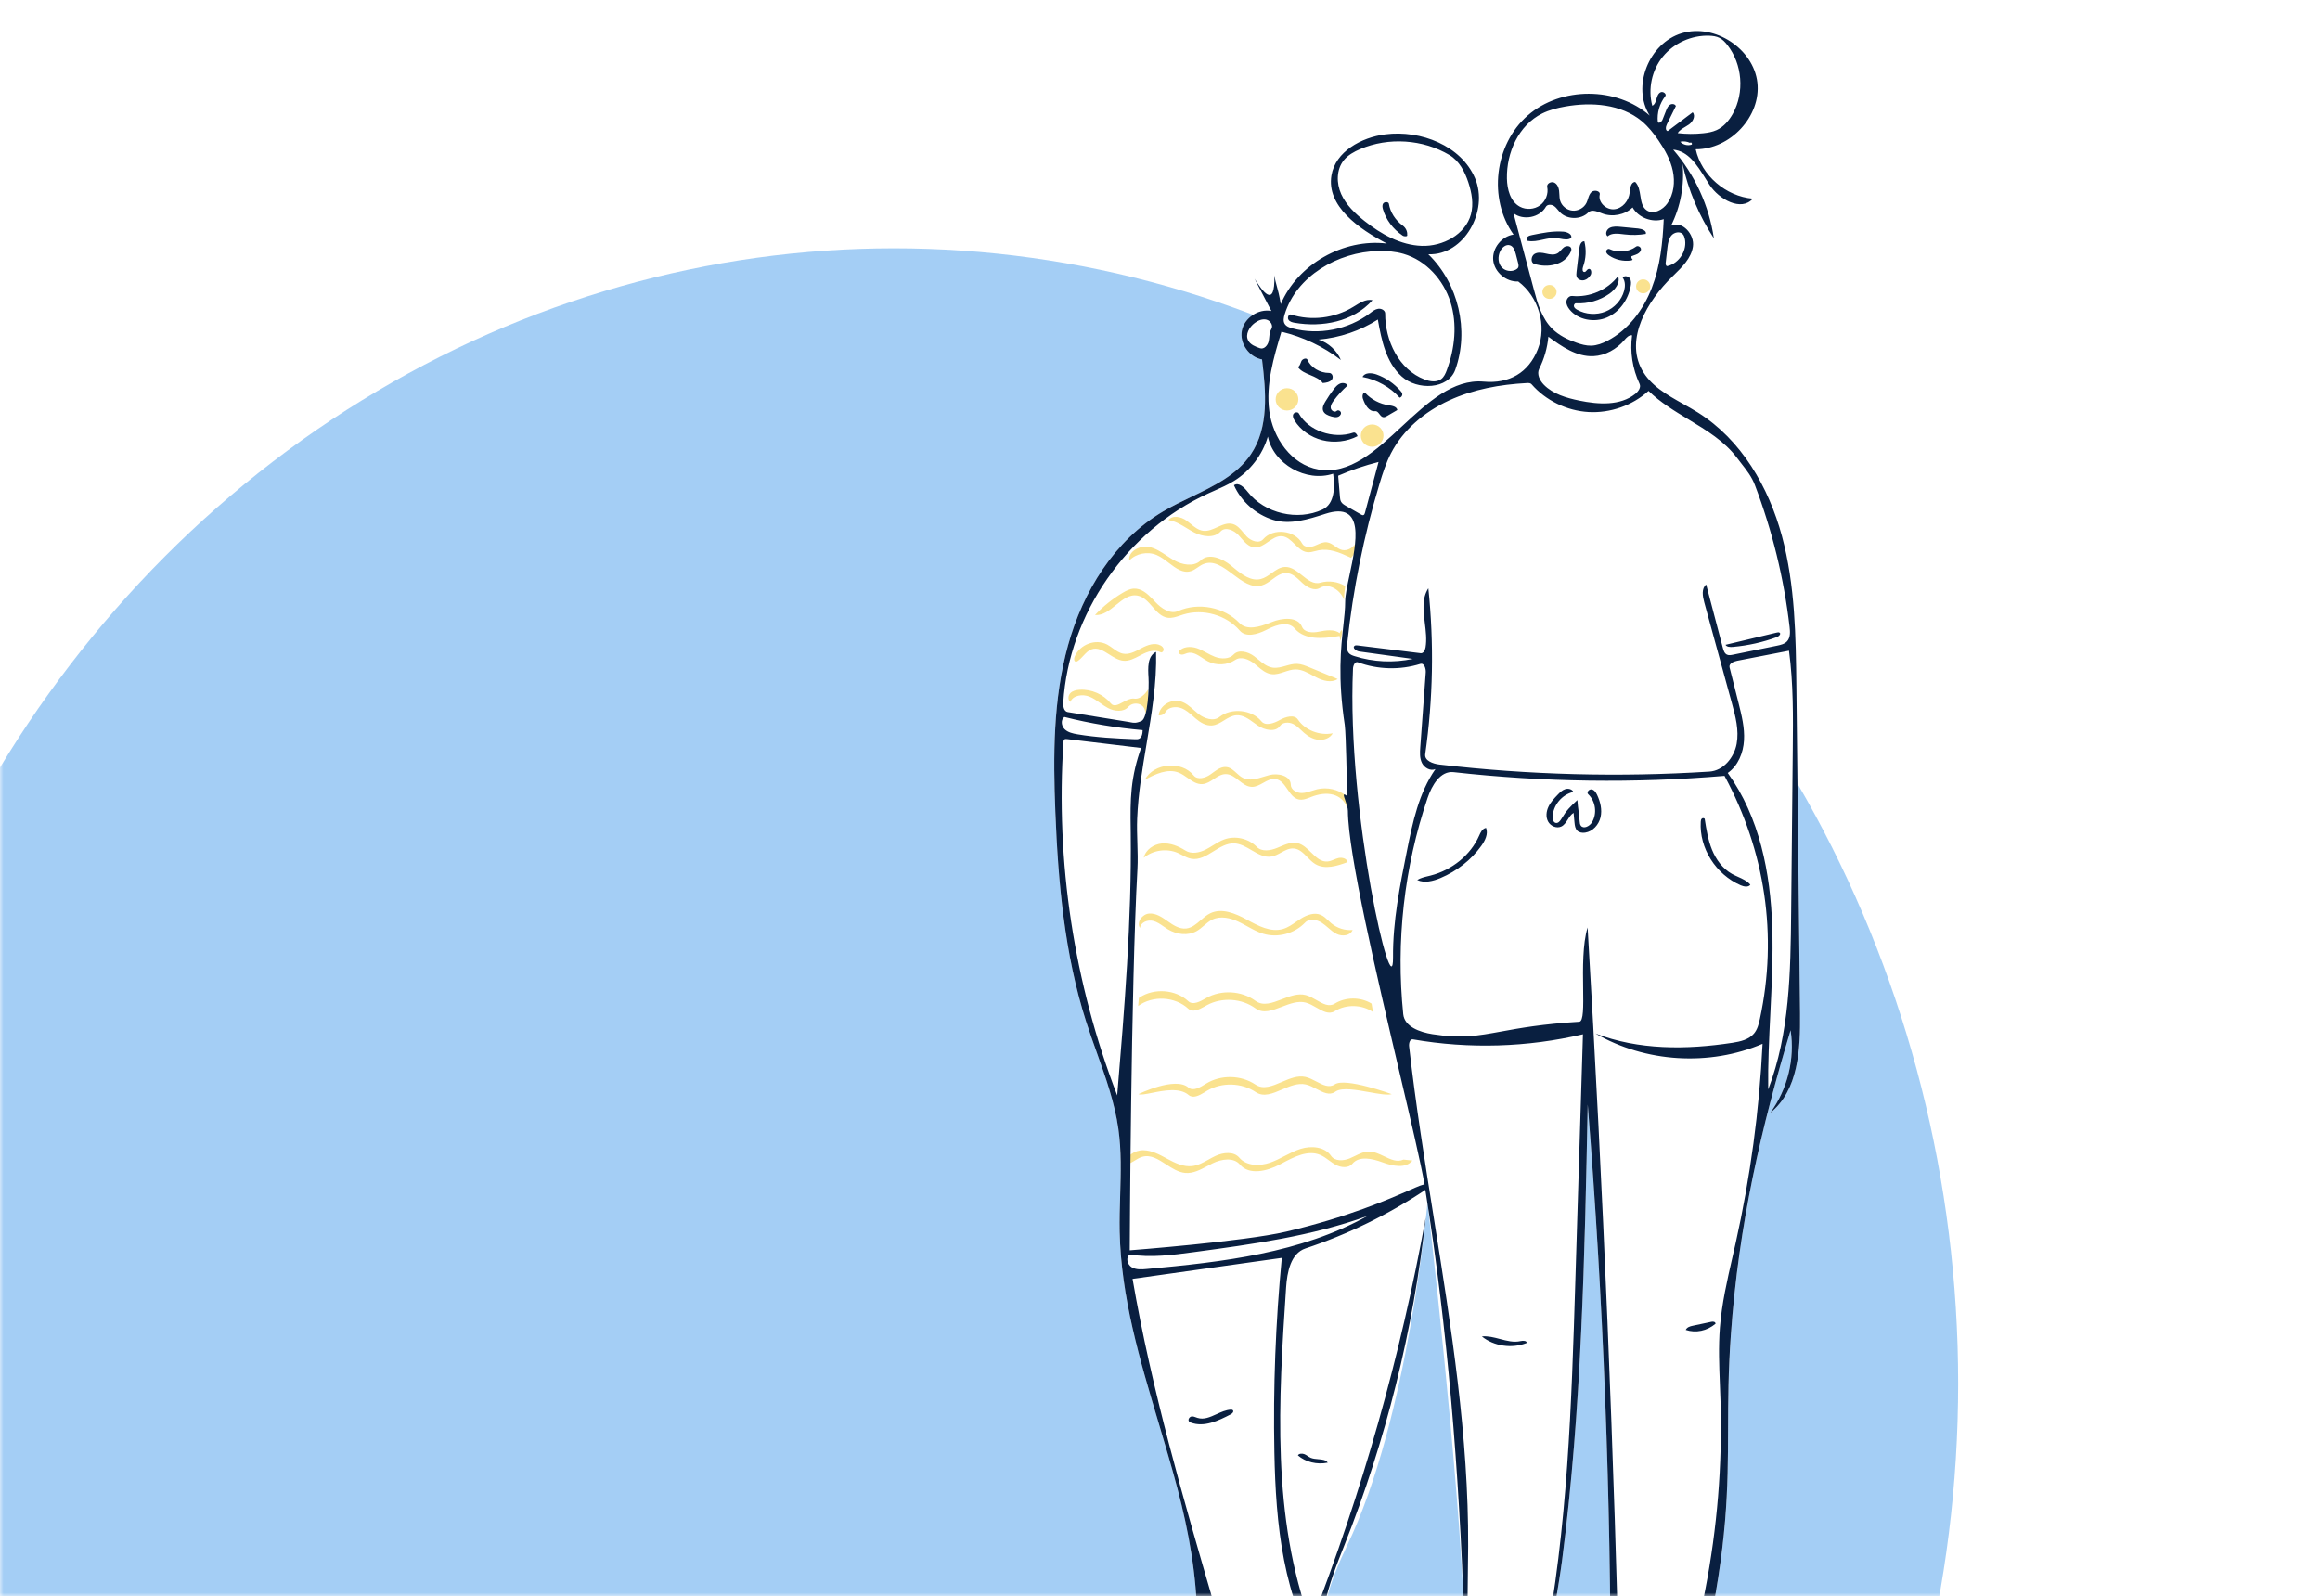 <svg width="327" height="225" viewBox="0 0 327 225" fill="none" xmlns="http://www.w3.org/2000/svg">
<g filter="url(#filter0_d)">
<rect y="-135" width="327" height="360" fill="white"/>
</g>
<mask id="mask0" mask-type="alpha" maskUnits="userSpaceOnUse" x="0" y="-135" width="327" height="360">
<rect y="-135" width="327" height="360" fill="white"/>
</mask>
<g mask="url(#mask0)">
<ellipse opacity="0.5" cx="126" cy="195" rx="150" ry="160" fill="#4A9EEC"/>
<path d="M205.592 50.544C205.592 59.316 199.513 66.427 192.013 66.427C177.998 68 178.435 59.316 178.435 50.544C178.435 41.772 184.514 34.661 192.013 34.661C199.513 34.661 205.592 41.772 205.592 50.544Z" fill="white"/>
<path fill-rule="evenodd" clip-rule="evenodd" d="M180.52 42.873C182.907 37.257 189.335 33.588 195.482 34.332C191.528 32.276 186.943 29.062 187.666 24.724C188.221 21.388 191.858 19.366 195.271 18.936C200.285 18.304 205.948 20.542 207.904 25.122C209.861 29.703 206.371 36.035 201.319 35.84C205.569 39.971 207.111 46.578 205.119 52.116C204.118 54.897 199.788 55.059 197.572 53.069C195.357 51.079 194.72 47.95 194.204 45.045C191.712 46.633 188.821 47.612 185.862 47.87C187.258 48.332 188.43 49.407 188.995 50.744C186.531 48.854 183.655 47.485 180.617 46.758C179.513 50.405 178.397 54.186 178.905 57.958C179.414 61.73 182.012 65.51 185.824 66.177C194.466 67.69 200.384 53.002 209.125 53.791C212.725 54.116 215.446 52.544 216.753 49.231C218.059 45.92 216.876 41.823 213.993 39.679C212.28 39.758 210.633 38.358 210.466 36.681C210.298 35.004 211.638 33.316 213.334 33.067C209.732 28.022 210.639 20.378 215.325 16.282C220.011 12.186 227.844 12.191 232.524 16.293C229.961 12.227 232.391 6.086 237.043 4.68C241.695 3.275 247.156 6.884 247.7 11.636C248.245 16.388 243.873 21.059 239.005 21.04C239.815 24.717 243.242 27.683 247.058 28.008C245.427 29.861 242.303 28.115 240.951 26.057C239.599 23.999 238.316 21.323 235.834 21.095C238.883 24.627 240.895 29.014 241.568 33.598C239.467 30.392 237.961 26.811 237.147 23.082C237.445 26.064 236.878 29.125 235.53 31.813C237.118 31.062 238.872 33.052 238.616 34.765C238.361 36.478 236.96 37.766 235.71 38.987C232.153 42.461 229.063 47.738 231.41 52.093C232.991 55.028 236.447 56.35 239.297 58.136C245.439 61.985 249.297 68.657 251.163 75.576C253.028 82.495 253.12 89.739 253.2 96.896C253.371 112.215 253.542 127.534 253.713 142.853C253.769 147.903 253.497 153.684 249.511 156.875C251.948 153.551 253.002 149.278 252.382 145.227C248.29 158.832 245.075 172.434 243.956 188.202C242.836 203.97 245.05 210.577 240.342 232.075C239.918 234.011 240.844 236.293 242.016 238.144C244.062 241.377 251.789 243.189 250.314 245.829C248.431 249.197 240.18 248.405 234.978 248.171C232.839 248.075 230.541 247.73 229.009 246.26C227.106 244.432 226.999 241.509 227.005 238.894C227.071 211.135 225.997 183.373 223.786 155.699C223.363 177.135 222.937 198.621 220.18 219.891C219.403 225.882 217.832 232.152 218.077 238.144C218.21 241.405 219.751 244.9 220.286 248.171C220.711 250.769 218.793 251.661 216.753 251.515C216.212 251.476 215.783 251.921 215.228 251.887C214.768 251.858 214.302 251.551 213.78 251.515C213.223 251.476 212.606 251.708 212.008 251.662C211.56 251.627 211.459 251.262 210.655 251.262C209.852 251.262 209.612 251.507 208.809 251.383C208.006 251.258 206.548 252.236 205.818 251.156C204.496 249.201 207.904 243.963 207.703 241.236C207.501 238.508 206.444 229.814 206.361 227.505C205.642 207.554 201.198 169.491 201.198 169.491C201.198 169.491 198.603 199.741 189.843 217.932C187.67 222.444 184.709 229.87 187.666 233.695C190.622 237.52 188.925 240.913 189.983 244.809C190.828 247.921 192.937 250.584 193.131 254.287C193.227 256.116 190.484 255.725 190.215 255.538C189.945 255.35 189.489 254.28 189.261 254.372C188.918 254.509 189.823 255.464 188.744 256.124C187.666 256.785 187.236 256.059 186.724 256.276C186.224 256.487 185.959 257.146 185.392 257.051C184.242 256.86 184.178 256.412 184.057 256.451C183.932 256.492 184.117 257.192 183.646 257.325C183.175 257.459 181.81 256.876 181.533 256.611C181.127 256.223 181.274 257.634 180.73 257.566C178.514 257.288 177.755 255.287 177.96 254.099C176.795 256.844 175.184 258.644 172.352 259.639C171.711 259.865 171.368 259.156 171.042 259.192C170.864 259.212 171.191 259.77 170.656 259.941C170.122 260.112 169.864 260.047 169.187 259.85C168.51 259.653 168.684 257.976 168.518 257.976C168.352 257.976 168.361 258.841 168.065 259.085C167.497 259.553 167.17 259.595 166.678 258.96C166.402 258.605 166.725 258.016 166.529 257.976C166.396 257.949 166.145 258.659 165.689 258.765C164.891 258.951 164.631 259.023 164.022 258.213C163.755 257.859 164.26 256.873 163.939 256.785C163.618 256.696 163.22 258.338 162.805 258.644C162.39 258.949 162.113 258.686 161.738 258.407C159.663 254.522 162.667 250.055 164.739 246.169C170.596 235.183 169.125 221.846 165.96 209.841C162.796 197.835 158.064 186.017 157.816 173.618C157.719 168.788 158.309 163.926 157.634 159.141C156.898 153.93 154.696 149.047 153.091 144.027C150.043 134.492 149.147 124.426 148.749 114.439C148.435 106.574 148.433 98.583 150.532 90.987C152.631 83.392 157.072 76.141 163.939 72.088C168.221 69.56 173.53 68.139 176.296 64.051C178.883 60.227 178.431 55.227 177.881 50.668C176.05 50.341 174.691 48.398 175.038 46.602C175.384 44.805 177.371 43.485 179.197 43.838C178.405 42.318 177.614 40.798 176.823 39.278C177.329 40.002 179.774 44.336 179.62 38.795C179.813 40.172 180.157 40.589 180.52 42.873Z" fill="white"/>
<path fill-rule="evenodd" clip-rule="evenodd" d="M169.97 140.714C169.178 141.165 168.151 141.749 167.492 141.138C165.692 139.469 162.69 139.249 160.64 140.598L160.518 140.681L160.42 141.812C162.471 140.296 165.626 140.469 167.492 142.199C168.084 142.747 168.972 142.333 169.72 141.916L170.14 141.681C172.25 140.55 175.026 140.733 176.956 142.144C178.036 142.934 179.335 142.436 180.68 141.92C181.803 141.489 182.959 141.046 184.045 141.331C184.553 141.464 185.054 141.752 185.545 142.034C186.444 142.551 187.31 143.048 188.123 142.54C189.734 141.535 191.96 141.586 193.522 142.663L193.381 141.843L193.319 141.47C191.771 140.523 189.666 140.517 188.123 141.479C187.31 141.987 186.444 141.49 185.545 140.973C185.054 140.691 184.553 140.403 184.045 140.27C182.959 139.985 181.803 140.428 180.68 140.859C179.335 141.375 178.036 141.873 176.956 141.083C174.986 139.643 172.136 139.482 170.011 140.69L169.97 140.714ZM169.955 152.778C169.18 153.259 168.178 153.882 167.495 153.296C165.631 151.696 160.455 154.236 160.455 154.236C160.767 154.374 161.481 154.231 162.363 154.055C164.023 153.723 166.274 153.273 167.537 154.356C168.149 154.882 169.02 154.434 169.752 153.989L170.162 153.738C172.226 152.529 175.008 152.607 176.991 153.944C178.101 154.693 179.38 154.146 180.703 153.579C181.809 153.106 182.947 152.62 184.043 152.864C184.556 152.978 185.068 153.247 185.57 153.51C186.488 153.992 187.373 154.456 188.166 153.918L188.276 153.846C189.181 153.271 191.182 153.629 192.995 153.953C194.314 154.189 195.534 154.408 196.161 154.236C196.161 154.236 189.628 151.838 188.124 152.858C187.331 153.396 186.447 152.932 185.528 152.45C185.027 152.186 184.515 151.918 184.002 151.804C182.905 151.56 181.768 152.046 180.662 152.519C179.338 153.085 178.06 153.632 176.95 152.884C174.926 151.519 172.071 151.466 169.995 152.754L169.955 152.778ZM170.601 109.173C169.893 109.675 168.781 109.985 168.243 109.309C166.556 107.187 162.619 107.538 161.347 109.923C162.833 109.114 164.586 108.284 166.158 108.917C166.595 109.094 166.997 109.377 167.394 109.658C168.056 110.126 168.707 110.585 169.492 110.526C170.076 110.481 170.58 110.149 171.081 109.818C171.619 109.463 172.155 109.11 172.783 109.117C173.481 109.125 174.05 109.571 174.618 110.018C175.185 110.463 175.752 110.908 176.448 110.919C177.017 110.928 177.535 110.638 178.049 110.35C178.623 110.029 179.192 109.711 179.819 109.818C180.568 109.945 181.017 110.603 181.467 111.261C181.915 111.916 182.363 112.571 183.106 112.706C183.547 112.786 183.983 112.653 184.408 112.492L184.83 112.329C185.823 111.949 186.932 111.738 187.956 112.03C188.836 112.282 189.619 112.982 189.826 113.838C189.814 113.648 189.799 113.458 189.782 113.27L189.756 112.187C188.629 111.272 187.052 110.916 185.631 111.259C185.387 111.318 185.147 111.396 184.908 111.474C184.446 111.624 183.986 111.774 183.503 111.785C182.77 111.802 181.937 111.33 181.932 110.61L181.929 110.532C181.85 109.337 180.132 108.942 178.921 109.253C178.664 109.32 178.403 109.4 178.141 109.481C177.14 109.789 176.117 110.105 175.209 109.665C174.859 109.495 174.562 109.224 174.269 108.955C173.859 108.579 173.454 108.208 172.913 108.128C172.249 108.029 171.658 108.404 171.098 108.811L170.601 109.173ZM161.406 100.583C161.889 99.448 161.875 98.195 161.818 97.191C161.818 97.191 160.98 98.64 159.867 98.484L159.789 98.476C159.287 98.44 158.762 98.722 158.268 98.987C157.6 99.345 156.988 99.674 156.565 99.15C155.528 97.867 153.832 97.127 152.167 97.23C151.694 97.26 151.194 97.369 150.866 97.705C150.538 98.041 150.482 98.659 150.859 98.942C151.244 97.995 152.589 97.813 153.551 98.196C154.1 98.414 154.581 98.755 155.063 99.096C155.427 99.353 155.791 99.611 156.185 99.817C157.101 100.296 158.389 100.41 159.051 99.625L159.103 99.568C159.62 99.034 160.621 99.044 161.114 99.607C161.348 99.874 161.44 100.234 161.406 100.583ZM166.061 86.134C164.931 86.634 163.682 85.754 162.841 84.86L162.437 84.434C161.694 83.663 160.853 82.918 159.809 82.973C159.245 83.003 158.726 83.274 158.243 83.561C156.8 84.417 155.482 85.475 154.341 86.693C155.448 86.786 156.37 86.037 157.284 85.295C158.243 84.515 159.193 83.744 160.339 83.961C161.213 84.127 161.821 84.825 162.428 85.521C163.051 86.236 163.672 86.949 164.577 87.079C165.178 87.165 165.766 86.965 166.348 86.767C166.489 86.719 166.63 86.67 166.771 86.627C169.567 85.757 172.851 86.691 174.743 88.892C175.606 89.898 177.219 89.421 178.44 88.814L178.776 88.643C179.998 88.037 181.616 87.567 182.471 88.579L182.552 88.672C183.927 90.183 186.341 90.052 188.437 89.703L188.81 89.638C188.832 89.761 188.853 89.896 188.874 90.041L188.915 90.344C189.366 88.788 189.188 88.433 188.81 89.257C188.132 88.659 186.808 88.842 185.919 89.037L185.837 89.054C184.959 89.229 183.843 89.161 183.515 88.355C182.915 86.88 180.724 87.086 179.23 87.694L179.037 87.772C177.574 88.356 175.758 88.924 174.696 87.818C172.548 85.581 168.916 84.873 166.061 86.134ZM189.422 84.529C189.439 84.034 189.492 83.445 189.588 82.775L189.611 82.612C188.582 81.981 187.276 81.802 186.111 82.135C185.151 82.409 184.343 81.759 183.515 81.093C182.778 80.5 182.025 79.894 181.137 79.917C180.42 79.935 179.833 80.357 179.238 80.784C178.758 81.129 178.273 81.477 177.713 81.618C176.346 81.962 175.088 81.022 173.97 80.1L173.525 79.731C172.3 78.718 170.365 77.9 169.227 79.007L169.154 79.074C168.195 79.917 166.627 79.618 165.492 78.982C165.133 78.781 164.786 78.551 164.439 78.322C163.663 77.808 162.889 77.296 161.984 77.106C160.675 76.831 158.986 77.712 159.163 79.016C160.123 78.016 161.737 77.69 163.021 78.236C163.626 78.493 164.189 78.922 164.744 79.345C165.753 80.115 166.733 80.861 167.875 80.501C168.222 80.392 168.523 80.185 168.824 79.978C169.078 79.803 169.333 79.628 169.618 79.511C171.062 78.915 172.407 79.927 173.768 80.951C175.083 81.939 176.413 82.94 177.863 82.514C178.401 82.356 178.872 82.008 179.337 81.665C179.973 81.195 180.598 80.734 181.365 80.782C182.149 80.831 182.753 81.404 183.331 81.953C183.369 81.989 183.406 82.024 183.443 82.06L183.603 82.209C184.267 82.819 185.269 83.343 186.043 82.873C187.282 82.12 188.954 83.164 189.422 84.529ZM190.517 78.542C190.771 78.242 191.01 77.862 191.233 77.402C191.535 76.78 191.54 75.709 191.233 76.341C190.861 77.108 189.999 77.718 189.157 77.523C188.786 77.437 188.47 77.214 188.154 76.991C187.804 76.743 187.455 76.497 187.035 76.442C186.56 76.381 186.112 76.579 185.666 76.775C185.523 76.838 185.38 76.901 185.237 76.956C184.647 77.179 183.831 77.18 183.542 76.628C182.546 74.723 179.447 74.377 178.041 76.014C177.462 76.688 176.311 76.256 175.702 75.608C175.55 75.446 175.405 75.27 175.26 75.095C174.824 74.567 174.386 74.036 173.737 73.86C173.005 73.662 172.295 73.985 171.579 74.311C170.933 74.606 170.281 74.903 169.601 74.823C168.901 74.74 168.346 74.282 167.794 73.826C167.607 73.673 167.422 73.519 167.23 73.381C166.472 72.83 165.245 72.564 164.699 73.319C165.636 73.454 166.448 73.95 167.262 74.446C167.605 74.656 167.949 74.865 168.303 75.048C169.493 75.664 171.145 75.903 172.041 74.916L172.094 74.861C172.754 74.231 173.93 74.748 174.568 75.437C174.684 75.563 174.799 75.695 174.915 75.829C175.452 76.449 176.007 77.09 176.805 77.161C177.52 77.225 178.135 76.799 178.75 76.374C179.362 75.951 179.973 75.527 180.685 75.583C181.413 75.64 181.95 76.174 182.487 76.709C183.015 77.233 183.544 77.759 184.257 77.837C184.639 77.879 185.014 77.781 185.39 77.682C185.546 77.641 185.703 77.6 185.86 77.568C187.324 77.279 188.792 77.872 190.152 78.507L190.432 78.639L190.517 78.542ZM163.58 90.986C163.79 91.099 163.991 91.289 164.014 91.538C164.037 91.787 163.782 92.049 163.572 91.936C162.752 91.496 161.76 91.838 160.935 92.267C160.838 92.317 160.741 92.369 160.643 92.421C159.909 92.811 159.152 93.214 158.344 93.141C157.644 93.078 156.994 92.665 156.358 92.262C155.514 91.726 154.695 91.206 153.817 91.541C153.372 91.711 153.038 92.073 152.702 92.438C152.453 92.708 152.202 92.98 151.904 93.176C151.819 93.232 151.722 93.284 151.622 93.268C151.35 93.224 151.362 92.796 151.48 92.531C152.249 90.811 154.439 90.006 156.043 90.855C156.322 91.002 156.584 91.192 156.845 91.381C157.296 91.707 157.744 92.031 158.273 92.135C159.13 92.305 159.965 91.86 160.752 91.44L160.753 91.44C160.807 91.411 160.86 91.383 160.913 91.355C161.747 90.914 162.749 90.538 163.58 90.986ZM170.224 93.212C171.419 93.853 172.99 93.776 174.112 93.021C174.91 92.484 176.019 92.937 176.771 93.533C176.92 93.65 177.067 93.775 177.215 93.9C177.814 94.406 178.422 94.921 179.194 95.029C179.823 95.117 180.431 94.914 181.042 94.71C181.548 94.541 182.056 94.372 182.581 94.365C183.459 94.353 184.247 94.786 185.022 95.212C185.189 95.303 185.354 95.394 185.52 95.48C186.459 95.968 187.668 96.302 188.543 95.715L184.545 94.061C183.994 93.833 183.427 93.601 182.827 93.577C182.282 93.555 181.748 93.707 181.216 93.858C180.602 94.032 179.99 94.205 179.367 94.11C178.584 93.99 177.967 93.479 177.353 92.97C177.15 92.803 176.948 92.635 176.74 92.483C175.903 91.865 174.586 91.507 173.879 92.262C173.247 92.937 172.123 92.915 171.245 92.584C170.829 92.427 170.439 92.216 170.048 92.005C169.614 91.77 169.181 91.535 168.713 91.376C167.824 91.073 166.684 91.129 166.124 91.862C166.07 92.1 166.363 92.293 166.616 92.279C166.777 92.27 166.928 92.211 167.079 92.151L167.079 92.151C167.164 92.117 167.249 92.084 167.336 92.059C168.103 91.841 168.804 92.304 169.499 92.763C169.74 92.923 169.981 93.082 170.224 93.212ZM190.646 131.098C190.325 131.914 189.186 132.036 188.408 131.656C187.953 131.434 187.568 131.101 187.181 130.766C186.907 130.529 186.633 130.291 186.333 130.093C185.611 129.615 184.552 129.42 183.951 130.05C182.458 131.615 180.09 132.245 178.038 131.622C177.253 131.383 176.531 130.984 175.809 130.583L175.809 130.583C175.404 130.359 174.999 130.135 174.582 129.939C173.422 129.392 172.04 129.072 170.882 129.625C170.44 129.836 170.065 130.158 169.69 130.48C169.368 130.757 169.046 131.034 168.681 131.241C167.443 131.945 165.847 131.74 164.625 131.006C164.416 130.881 164.213 130.74 164.01 130.599C163.547 130.278 163.085 129.957 162.548 129.817C161.775 129.614 160.763 130.002 160.679 130.811C160.135 130.006 161.009 128.851 161.965 128.776C162.92 128.7 163.789 129.293 164.574 129.853C165.36 130.413 166.243 130.993 167.196 130.885C167.993 130.795 168.612 130.259 169.239 129.716L169.239 129.716C169.664 129.348 170.093 128.976 170.584 128.738C172.213 127.948 174.127 128.757 175.718 129.625C177.308 130.494 179.087 131.461 180.823 130.957C181.506 130.759 182.098 130.35 182.691 129.94L182.691 129.94L182.691 129.94L182.691 129.94L182.691 129.94L182.691 129.94C182.92 129.782 183.149 129.623 183.384 129.477C184.225 128.953 185.278 128.576 186.183 128.975C186.58 129.151 186.898 129.454 187.216 129.758L187.216 129.759L187.216 129.759L187.216 129.759L187.217 129.759L187.217 129.759C187.361 129.896 187.505 130.034 187.656 130.16C188.485 130.848 189.581 131.192 190.646 131.098ZM199.078 163.593C198.15 164.772 196.273 164.369 194.853 163.844C193.433 163.319 191.572 162.889 190.614 164.045C190.07 164.702 188.994 164.598 188.241 164.186C187.917 164.009 187.62 163.789 187.323 163.57C186.928 163.278 186.534 162.986 186.081 162.798C184.316 162.064 182.393 163.083 180.678 163.992L180.677 163.993C180.575 164.047 180.474 164.101 180.374 164.154C178.584 165.096 176.062 165.696 174.768 164.159C173.884 163.108 172.167 163.374 170.923 163.979C170.671 164.102 170.419 164.236 170.166 164.371C169.173 164.899 168.165 165.435 167.064 165.34C166.086 165.255 165.205 164.683 164.343 164.122C163.248 163.411 162.183 162.72 160.99 163.068C160.615 163.178 160.277 163.387 159.941 163.595L159.941 163.595C159.515 163.858 159.091 164.12 158.598 164.175C158.599 162.973 159.936 162.119 161.159 162.14C162.331 162.16 163.401 162.739 164.431 163.296L164.568 163.371C165.64 163.949 166.815 164.51 168.03 164.373C168.87 164.278 169.612 163.865 170.355 163.451L170.355 163.451L170.355 163.45L170.355 163.45L170.356 163.45L170.356 163.45C170.676 163.272 170.996 163.094 171.324 162.941C172.416 162.432 173.904 162.277 174.676 163.19C175.68 164.379 177.564 164.402 179.045 163.882C179.745 163.636 180.404 163.295 181.064 162.955C181.8 162.575 182.536 162.195 183.327 161.947C184.825 161.477 186.732 161.642 187.605 162.927C188.139 163.715 189.352 163.658 190.24 163.291C190.488 163.189 190.731 163.069 190.975 162.95C191.606 162.639 192.238 162.329 192.933 162.325C193.673 162.32 194.391 162.662 195.094 162.996C196.027 163.439 196.932 163.869 197.82 163.457L199.078 163.593ZM179.222 120.735C178.216 120.909 177.314 120.378 176.401 119.841C175.616 119.38 174.823 118.914 173.947 118.883C172.905 118.846 171.97 119.426 171.044 120C170.024 120.633 169.016 121.259 167.887 121.047C167.438 120.962 167.032 120.749 166.625 120.535L166.625 120.535C166.423 120.429 166.22 120.322 166.012 120.232C164.453 119.552 162.522 119.825 161.212 120.91C161.463 119.768 162.625 118.988 163.789 118.894C164.953 118.801 166.096 119.271 167.083 119.897C167.923 120.43 169.042 120.21 169.932 119.764C170.288 119.586 170.627 119.375 170.967 119.164C171.475 118.849 171.983 118.533 172.544 118.329C174.106 117.76 175.982 118.188 177.143 119.379C177.848 120.104 179.055 119.91 179.991 119.529C180.126 119.474 180.261 119.416 180.398 119.358C181.21 119.012 182.049 118.654 182.892 118.851C183.64 119.026 184.232 119.604 184.812 120.17C185.518 120.859 186.207 121.532 187.137 121.437C187.441 121.406 187.724 121.291 188.008 121.174L188.008 121.174C188.216 121.089 188.425 121.004 188.643 120.951C189.157 120.828 189.834 121.003 189.945 121.521C188.472 122.073 186.754 122.608 185.4 121.807C184.976 121.555 184.615 121.185 184.258 120.818C183.693 120.238 183.139 119.669 182.36 119.603C181.725 119.549 181.158 119.858 180.585 120.171C180.146 120.411 179.703 120.652 179.222 120.735ZM172.532 101.547C173.07 101.213 173.607 100.879 174.235 100.829C175.19 100.754 175.993 101.341 176.772 101.911L176.772 101.911L176.772 101.911C176.945 102.037 177.117 102.163 177.29 102.281C178.236 102.926 179.79 103.256 180.414 102.331C180.78 101.79 181.654 101.758 182.264 102.052C182.707 102.267 183.059 102.603 183.41 102.938L183.41 102.938C183.542 103.064 183.673 103.19 183.81 103.309C184.382 103.809 185.087 104.217 185.867 104.288C186.648 104.358 187.502 104.024 187.843 103.366C185.994 103.737 183.939 102.924 182.941 101.428C182.438 100.673 181.193 101.036 180.377 101.498C179.562 101.959 178.362 102.384 177.788 101.674C176.45 100.02 173.557 99.727 171.868 101.074C171.044 101.732 169.747 101.294 168.918 100.641C168.701 100.47 168.492 100.283 168.283 100.097C167.694 99.573 167.104 99.047 166.331 98.851C164.974 98.507 163.419 99.531 163.315 100.837C163.696 100.882 164.096 100.686 164.274 100.368C164.669 99.661 165.75 99.529 166.538 99.839C167.165 100.085 167.665 100.528 168.162 100.968C168.29 101.082 168.418 101.195 168.548 101.305C169.182 101.841 169.967 102.328 170.82 102.265C171.452 102.219 171.992 101.883 172.532 101.547Z" fill="#FAE28F"/>
<path fill-rule="evenodd" clip-rule="evenodd" d="M180.52 42.873C182.907 37.257 189.335 33.588 195.482 34.332C191.528 32.276 186.943 29.062 187.666 24.724C188.221 21.388 191.858 19.366 195.271 18.936C200.285 18.304 205.948 20.542 207.904 25.122C209.861 29.703 206.371 36.035 201.319 35.84C205.569 39.971 207.111 46.578 205.119 52.116C204.118 54.897 199.788 55.059 197.572 53.069C195.357 51.079 194.72 47.95 194.204 45.045C191.712 46.633 188.821 47.612 185.862 47.87C187.258 48.332 188.43 49.407 188.995 50.744C186.531 48.854 183.655 47.485 180.617 46.758C179.513 50.405 178.397 54.186 178.905 57.958C179.414 61.73 182.012 65.51 185.824 66.177C190.219 66.947 193.91 63.526 197.626 60.081C201.216 56.753 204.83 53.403 209.125 53.791C212.725 54.116 215.446 52.544 216.753 49.231C218.059 45.92 216.876 41.823 213.993 39.679C212.28 39.758 210.633 38.358 210.466 36.681C210.298 35.004 211.638 33.316 213.334 33.067C209.732 28.022 210.639 20.378 215.325 16.282C220.011 12.186 227.844 12.191 232.524 16.293C229.961 12.227 232.391 6.086 237.043 4.68C241.695 3.275 247.156 6.884 247.7 11.636C248.245 16.388 243.873 21.059 239.005 21.04C239.815 24.717 243.242 27.683 247.058 28.008C245.427 29.861 242.303 28.115 240.951 26.057C240.758 25.763 240.567 25.457 240.373 25.146C239.209 23.285 237.962 21.291 235.834 21.095C238.883 24.627 240.895 29.014 241.568 33.598C239.467 30.392 237.961 26.811 237.147 23.082C237.445 26.064 236.878 29.125 235.53 31.813C237.118 31.062 238.872 33.052 238.616 34.765C238.373 36.394 237.094 37.639 235.895 38.807L235.71 38.987C232.153 42.461 229.063 47.738 231.41 52.093C232.625 54.348 234.946 55.651 237.249 56.944C237.943 57.333 238.636 57.722 239.297 58.136C245.439 61.985 249.297 68.657 251.163 75.576C253.028 82.495 253.12 89.739 253.2 96.896L253.713 142.853C253.769 147.903 253.497 153.684 249.511 156.875C251.948 153.551 253.002 149.278 252.382 145.227C248.29 158.832 245.075 172.434 243.956 188.202C243.592 193.321 243.58 197.475 243.568 201.486C243.544 209.829 243.522 217.556 240.342 232.075C239.918 234.011 240.844 236.293 242.016 238.144C242.903 239.545 244.856 240.679 246.666 241.73C249.031 243.103 251.15 244.333 250.314 245.829C248.609 248.879 241.681 248.518 236.524 248.248L236.518 248.248L236.502 248.247L236.492 248.246L236.48 248.246L236.467 248.245C235.95 248.218 235.451 248.192 234.978 248.171C232.839 248.075 230.541 247.73 229.009 246.26C227.106 244.432 226.999 241.509 227.005 238.894C227.071 211.135 225.997 183.373 223.786 155.699C223.363 177.135 222.937 198.622 220.18 219.891C219.949 221.671 219.648 223.477 219.345 225.292C218.63 229.585 217.905 233.933 218.077 238.144C218.155 240.059 218.719 242.056 219.279 244.04C219.673 245.434 220.065 246.821 220.286 248.171C220.711 250.769 218.793 251.661 216.753 251.515C216.483 251.496 216.241 251.597 215.997 251.699C215.753 251.801 215.506 251.904 215.228 251.887C215.004 251.873 214.778 251.793 214.545 251.71C214.3 251.623 214.048 251.534 213.78 251.515C213.509 251.496 213.224 251.542 212.934 251.587H212.934H212.934H212.933H212.933H212.933H212.933H212.933H212.933H212.933H212.933H212.932H212.932H212.932H212.932H212.932H212.932H212.932H212.932H212.932C212.626 251.636 212.315 251.685 212.008 251.661C211.825 251.647 211.7 251.578 211.561 251.501C211.36 251.389 211.13 251.262 210.655 251.262C210.314 251.262 210.075 251.306 209.851 251.347C209.547 251.403 209.271 251.454 208.809 251.383C208.541 251.341 208.199 251.423 207.836 251.509C207.113 251.682 206.304 251.875 205.818 251.156C205.068 250.046 205.84 247.881 206.612 245.717C207.201 244.066 207.79 242.416 207.703 241.236C207.617 240.07 207.375 237.817 207.119 235.438L207.119 235.435L207.119 235.435C206.776 232.244 206.409 228.828 206.361 227.505C205.642 207.554 204.073 187.449 200.899 167.73C195.684 171.211 189.986 173.994 184.013 175.979C181.914 176.677 181.42 179.323 181.274 181.495C180.207 197.402 179.214 213.852 184.772 228.828C191.986 210.321 197.413 191.143 200.958 171.634C199.221 187.475 195.338 203.088 189.443 217.932C187.458 222.931 184.709 229.87 187.666 233.695C189.523 236.099 189.544 238.331 189.565 240.625C189.577 241.983 189.59 243.361 189.983 244.809C190.305 245.995 190.81 247.115 191.323 248.252C192.157 250.101 193.011 251.995 193.131 254.287C193.227 256.116 190.484 255.725 190.215 255.538C190.101 255.458 189.954 255.222 189.804 254.982C189.6 254.653 189.392 254.319 189.261 254.372C189.139 254.42 189.175 254.572 189.223 254.778C189.311 255.15 189.44 255.699 188.744 256.124C188.076 256.534 187.657 256.41 187.312 256.309C187.101 256.247 186.918 256.193 186.724 256.276C186.528 256.359 186.368 256.51 186.213 256.658C185.97 256.888 185.737 257.109 185.392 257.051C184.576 256.915 184.307 256.651 184.176 256.522C184.123 256.469 184.092 256.44 184.057 256.451C184.014 256.465 184.008 256.555 183.999 256.673C183.982 256.903 183.957 257.237 183.646 257.325C183.175 257.459 181.886 256.922 181.609 256.657C181.408 256.465 181.324 256.702 181.225 256.982C181.123 257.269 181.005 257.601 180.73 257.566C178.514 257.288 177.755 255.287 177.96 254.099C176.795 256.844 175.184 258.644 172.352 259.639C171.959 259.778 171.678 259.565 171.444 259.387C171.297 259.276 171.168 259.178 171.042 259.192C170.977 259.2 170.979 259.279 170.982 259.385C170.988 259.569 170.996 259.833 170.656 259.941C170.122 260.112 169.864 260.047 169.187 259.85C168.736 259.719 168.662 258.931 168.615 258.419C168.591 258.163 168.573 257.976 168.518 257.976C168.443 257.976 168.404 258.153 168.356 258.37C168.298 258.632 168.227 258.951 168.065 259.085C167.497 259.553 167.17 259.595 166.678 258.96C166.524 258.762 166.557 258.492 166.581 258.284C166.601 258.119 166.616 257.994 166.529 257.976C166.477 257.965 166.408 258.065 166.316 258.198C166.171 258.408 165.968 258.7 165.689 258.765L165.662 258.771C164.885 258.953 164.624 259.014 164.022 258.213C163.889 258.037 163.947 257.705 164 257.405C164.053 257.101 164.1 256.829 163.939 256.785C163.768 256.738 163.576 257.178 163.372 257.647C163.191 258.062 162.999 258.5 162.805 258.644C162.423 258.925 162.158 258.724 161.827 258.473C161.798 258.452 161.768 258.429 161.738 258.407C159.899 254.965 162.049 251.064 164.004 247.517C164.255 247.061 164.503 246.611 164.739 246.169C170.596 235.183 169.125 221.846 165.96 209.841C165.142 206.738 164.22 203.647 163.297 200.556L163.297 200.556C160.649 191.687 158 182.812 157.816 173.618C157.782 171.919 157.833 170.216 157.884 168.514C157.978 165.377 158.072 162.243 157.634 159.141C157.111 155.44 155.849 151.905 154.587 148.369C154.072 146.925 153.556 145.482 153.091 144.027C150.043 134.492 149.147 124.426 148.749 114.439C148.435 106.574 148.433 98.583 150.532 90.987C152.631 83.392 157.072 76.141 163.939 72.088C165.187 71.351 166.523 70.708 167.858 70.065C171.101 68.504 174.337 66.947 176.296 64.051C178.883 60.227 178.431 55.227 177.881 50.668C176.05 50.341 174.691 48.398 175.038 46.602C175.384 44.805 177.371 43.485 179.197 43.838L176.823 39.278C176.871 39.347 176.937 39.449 177.016 39.572C177.772 40.738 179.759 43.808 179.62 38.795C179.708 39.422 179.827 39.85 179.965 40.345C180.13 40.938 180.322 41.628 180.52 42.873ZM247.214 145.7C247.71 145.114 247.902 144.342 248.062 143.597C250.593 131.829 248.793 119.995 243.067 109.365C230.364 110.434 217.553 110.258 204.886 108.842C203.011 108.632 201.814 110.717 201.218 112.477C197.908 122.251 196.73 132.717 197.785 142.965C197.967 144.733 200.126 145.501 201.911 145.782C206.003 146.425 208.264 146.013 211.616 145.401L211.616 145.401C214.19 144.931 217.407 144.344 222.592 144.027C223.204 143.99 223.176 141.93 223.141 139.305C223.104 136.504 223.058 133.059 223.77 130.739C225.968 167.769 227.505 204.838 228.379 241.921C228.406 243.076 228.457 244.307 229.134 245.251C230.093 246.589 231.955 246.897 233.617 247.011C238.766 247.362 248.582 247.568 248.984 245.714C248.732 244.058 246.815 243.116 245.02 242.233C244.66 242.057 244.306 241.882 243.97 241.705C241.091 240.184 239.562 236.894 239.273 233.695C239.015 230.837 239.581 227.986 240.143 225.161C240.209 224.824 240.276 224.487 240.342 224.151C242.043 215.4 242.77 206.466 242.503 197.561C242.48 196.789 242.45 196.018 242.419 195.246C242.312 192.539 242.205 189.831 242.418 187.133C242.682 183.773 243.438 180.477 244.193 177.186L244.193 177.184C244.348 176.506 244.504 175.829 244.655 175.151C246.706 165.939 247.971 156.558 248.431 147.139C240.936 150.342 231.888 149.781 224.862 145.677C230.959 148.039 237.698 147.987 244.173 146.996C245.29 146.825 246.491 146.553 247.214 145.7ZM252.242 88.384C251.45 81.551 249.803 74.813 247.35 68.372C246.905 67.204 246.215 66.323 245.477 65.38C245.27 65.115 245.059 64.846 244.848 64.564C243.092 62.211 240.553 60.674 238 59.13C236.005 57.923 234.001 56.71 232.358 55.099C230.102 57.154 226.976 58.256 223.906 58.08C220.835 57.904 217.861 56.451 215.864 54.153C215.717 53.983 215.455 53.98 215.228 53.992C211.452 54.192 207.656 54.868 204.234 56.45C200.811 58.031 197.773 60.574 196.061 63.887C195.361 65.241 194.891 66.697 194.452 68.153C192.229 75.517 190.699 83.083 189.888 90.723C189.839 91.181 189.809 91.693 190.109 92.046C190.311 92.285 190.624 92.398 190.925 92.493C193.563 93.325 196.425 93.459 199.131 92.879L191.592 91.836C191.143 91.774 190.562 91.305 190.924 91.038C191.042 90.951 191.205 90.965 191.352 90.983L200.235 92.076C200.63 92.125 200.863 91.653 200.928 91.267C201.117 90.15 200.971 88.974 200.827 87.812C200.61 86.07 200.398 84.359 201.323 82.924C202.137 90.699 201.988 98.571 200.882 106.31C200.752 107.214 201.954 107.659 202.876 107.767C215.499 109.238 228.258 109.573 240.942 108.765C242.924 108.639 244.423 106.773 244.778 104.853C245.132 102.933 244.612 100.973 244.096 99.088L240.209 84.899C239.974 84.04 239.797 82.974 240.479 82.389L242.836 91.336C242.933 91.705 243.067 92.119 243.418 92.281C243.676 92.4 243.977 92.345 244.255 92.288L250.442 91.024C250.963 90.918 251.52 90.792 251.88 90.407C252.366 89.886 252.324 89.087 252.242 88.384ZM189.601 84.814C189.601 83.937 189.89 82.585 190.211 81.085C191.183 76.531 192.449 70.608 186.818 72.424L186.719 72.456C184.482 73.177 181.839 74.03 179.442 73.281C177.01 72.522 174.947 70.694 173.925 68.396C174.574 67.925 175.376 68.708 175.867 69.336C178.252 72.381 182.886 73.473 186.416 71.821C188.145 71.012 188.156 68.637 187.905 66.772C184.106 68.032 179.483 65.405 178.701 61.541C177.951 64.11 176.207 66.387 173.902 67.808C173.035 68.342 172.1 68.755 171.166 69.168L171.166 69.168C170.872 69.298 170.578 69.428 170.287 69.561C158.786 74.83 150.648 86.566 149.865 99.01C149.83 99.561 149.944 100.289 150.499 100.379L159.033 101.759C159.134 101.775 159.228 101.794 159.317 101.811L159.318 101.811L159.318 101.812L159.318 101.812L159.318 101.812L159.318 101.812L159.318 101.812L159.319 101.812C159.78 101.903 160.132 101.972 160.891 101.629C161.797 101.22 161.967 96.881 161.882 95.536C161.797 94.191 161.706 92.475 162.945 91.896C163.058 96.249 162.332 100.553 161.606 104.861C161.016 108.358 160.425 111.859 160.283 115.392C160.237 116.529 160.273 117.669 160.308 118.808C160.347 120.063 160.386 121.316 160.317 122.563C159.4 138.98 159.234 176.247 159.234 176.247C159.234 176.247 175.351 175.009 181.274 173.618C190.005 171.566 195.716 169.061 198.598 167.797C199.918 167.217 200.645 166.899 200.796 167.003C200.264 163.956 198.865 158.002 197.242 151.099C194.058 137.555 190.016 120.356 189.983 114.292C189.98 113.871 189.782 113.306 189.619 112.84C189.376 112.145 189.21 111.672 189.886 112.229L189.755 106.81C189.725 105.56 189.635 102.821 189.542 102.201C188.535 95.542 188.997 91.331 189.343 88.177C189.481 86.917 189.601 85.826 189.601 84.814ZM211.014 249.571C211.157 251.262 212.334 251.5 213.334 250.684C213.664 250.415 213.785 249.455 213.908 248.483L213.908 248.482C213.931 248.305 213.953 248.128 213.977 247.955C214.161 248.378 214.188 249.011 214.213 249.599C214.247 250.391 214.277 251.099 214.683 251.099C216.299 251.099 216.041 248.333 215.919 247.025C215.911 246.938 215.904 246.858 215.898 246.785C216.229 246.311 216.766 247.581 216.629 248.316C216.493 249.05 216.475 249.993 217.014 250.52C217.872 251.359 219.198 250.004 219.357 248.826C219.635 246.768 218.929 244.794 218.217 242.804C217.714 241.401 217.209 239.989 217.044 238.534C216.829 236.635 217.202 234.728 217.57 232.848L217.57 232.848L217.625 232.565C220.961 215.442 221.508 197.928 222.045 180.502L223.114 145.794C215.29 147.645 207.077 147.891 199.154 146.512C198.711 146.435 198.563 147.072 198.613 147.511C199.535 155.627 200.824 163.713 202.112 171.796C204.558 187.144 207.002 202.481 206.935 217.986C206.931 219.048 206.914 220.112 206.898 221.176C206.826 225.909 206.754 230.653 207.703 235.28C207.79 235.708 207.887 236.137 207.983 236.568C208.464 238.71 208.951 240.883 208.415 242.986C208.198 243.837 207.817 244.671 207.44 245.499C206.716 247.085 206.002 248.65 206.468 250.265C206.602 250.728 206.968 251.237 207.451 251.156C208.045 251.055 208.047 250.341 208.05 249.64C208.052 248.935 208.054 248.244 208.66 248.206C208.554 249.255 209.166 251.003 209.863 250.794C210.306 250.794 210.387 250.007 210.473 249.164C210.533 248.577 210.596 247.964 210.786 247.568C211.134 248.121 211.077 248.678 211.033 249.109C211.014 249.288 210.998 249.445 211.014 249.571ZM196.346 134.938C196.304 129.894 197.305 124.905 198.301 119.958C199.111 115.936 199.972 111.792 202.325 108.407C201.623 108.731 200.757 108.232 200.42 107.545C200.084 106.858 200.132 106.057 200.188 105.297L200.957 94.803C200.999 94.236 200.739 93.411 200.187 93.584C197.341 94.474 194.191 94.393 191.397 93.356C190.978 93.2 190.723 93.807 190.703 94.246C189.792 114.545 196.41 142.588 196.346 134.938ZM185.707 253.247C186.118 253.191 186.429 254.11 186.687 254.875C186.813 255.248 186.927 255.584 187.034 255.753C187.378 256.296 188.314 256.089 188.644 255.538C188.819 255.246 188.791 254.568 188.767 253.994C188.745 253.485 188.728 253.058 188.859 253.058C189.593 253.058 189.829 253.636 190.054 254.186C190.276 254.73 190.488 255.248 191.16 255.153C191.71 255.075 192.064 254.533 192.219 254.009C192.78 252.113 191.73 250.369 190.659 248.589C190.079 247.627 189.494 246.654 189.152 245.641C188.695 244.284 188.688 242.837 188.681 241.392C188.673 239.871 188.665 238.351 188.132 236.939C187.791 236.035 187.249 235.223 186.709 234.414L186.709 234.413L186.708 234.413L186.708 234.412C186.598 234.247 186.488 234.082 186.38 233.917C180.821 225.41 179.819 214.84 179.62 204.732C179.439 195.582 179.79 186.423 180.67 177.312L177.187 177.802L159.63 180.272C162.308 195.867 166.742 211.111 171.168 226.317C171.733 228.26 172.301 230.208 173.088 232.075C173.931 234.071 175.023 235.965 176.333 237.7C178.297 240.303 178.149 243.813 178.011 247.074L178.011 247.075C178.005 247.214 177.999 247.352 177.994 247.49C177.985 247.705 177.975 247.923 177.965 248.143C177.818 251.384 177.649 255.121 180.52 256.555C181.227 256.907 181.129 256.26 181.009 255.457C180.916 254.836 180.809 254.122 181.05 253.708C181.128 254.456 181.216 255.23 181.609 255.874C182.002 256.518 182.794 256.993 183.528 256.785C183.735 256.674 183.649 256.178 183.546 255.583C183.436 254.944 183.306 254.191 183.495 253.676C183.725 254.044 183.825 254.429 183.93 254.83C184.042 255.258 184.158 255.705 184.442 256.171C184.933 256.977 186.172 256.523 186.255 255.776C186.301 255.357 186.122 254.967 185.946 254.585C185.742 254.141 185.542 253.707 185.707 253.247ZM157.467 154.414C158.491 142.105 159.516 129.774 159.375 117.424C159.372 117.199 159.369 116.975 159.366 116.75L159.366 116.749C159.341 114.873 159.317 112.995 159.514 111.131C159.719 109.189 160.165 107.271 160.839 105.434L150.403 104.184C150.259 104.167 150.091 104.157 149.991 104.26C149.915 104.338 149.903 104.455 149.896 104.562C148.767 121.456 151.367 138.581 157.467 154.414ZM243.778 94.069L245.051 99.122C245.483 100.839 245.918 102.587 245.816 104.352C245.714 106.117 244.991 107.935 243.522 108.957C248.014 115.188 249.549 123.044 249.796 130.676C249.928 134.734 249.728 138.791 249.529 142.848V142.848V142.848V142.848V142.849V142.849V142.849V142.849V142.849V142.849V142.849V142.85V142.85V142.85V142.85V142.85C249.353 146.423 249.177 149.996 249.227 153.57C252.257 145.658 252.377 137.002 252.461 128.548L252.688 105.736C252.735 101.059 252.78 96.362 252.156 91.725L244.848 93.144C244.324 93.246 243.65 93.559 243.778 94.069ZM217.365 15.999C214.045 17.645 212.323 21.52 212.4 25.173C212.433 26.697 212.87 28.415 214.234 29.143C215.111 29.611 216.262 29.532 217.063 28.948C217.865 28.364 218.277 27.305 218.077 26.345C217.982 25.889 218.612 25.542 219.046 25.729C219.479 25.916 219.689 26.408 219.751 26.87C219.774 27.048 219.783 27.228 219.791 27.408C219.804 27.695 219.817 27.981 219.893 28.257C220.103 29.02 220.825 29.619 221.626 29.694C222.426 29.77 223.251 29.317 223.605 28.608C223.696 28.425 223.759 28.226 223.823 28.029C223.93 27.692 224.037 27.357 224.28 27.105C224.667 26.705 225.602 26.897 225.479 27.435C225.226 28.536 226.408 29.622 227.55 29.499C228.692 29.375 229.57 28.303 229.698 27.182L229.708 27.096C229.777 26.483 229.865 25.692 230.472 25.639C230.978 26.135 231.094 26.877 231.209 27.609C231.336 28.426 231.462 29.231 232.127 29.664C233.071 30.279 234.373 29.584 235.014 28.668C235.93 27.359 236.112 25.648 235.784 24.093C235.456 22.537 234.664 21.112 233.761 19.794C233.081 18.802 232.326 17.847 231.397 17.074C228.506 14.668 224.329 14.356 220.601 15.02C219.486 15.219 218.376 15.498 217.365 15.999ZM170.378 226.782C169.98 228.876 169.817 230.987 169.653 233.097C169.49 235.208 169.326 237.318 168.928 239.412C168.815 240.006 167.952 241.625 166.855 243.682C164.655 247.807 161.515 253.693 161.602 256.611C161.618 257.137 161.861 258.175 162.314 258.111C163.168 257.989 163.326 257.063 163.474 256.202C163.492 256.096 163.509 255.992 163.528 255.891C163.702 254.956 163.846 254.671 164.803 254.809C165.096 254.9 165.096 255.263 164.766 255.891C164.435 256.518 164.192 257.307 164.58 257.902C164.967 258.497 166.191 258.338 166.13 257.635C166.082 257.072 166.49 256.505 167.045 256.362C167.232 256.683 167.152 257.116 167.077 257.522C166.984 258.026 166.899 258.488 167.336 258.644C167.934 258.858 168.256 257.985 168.368 257.368C168.479 256.752 169.328 256.09 169.598 256.657C168.882 257.512 168.142 259.533 170.122 259.533C170.672 259.533 170.664 258.65 170.656 257.768C170.652 257.327 170.648 256.885 170.714 256.555C171.243 256.522 171.458 257.233 171.363 257.745C171.341 257.867 171.312 257.974 171.286 258.071C171.203 258.381 171.146 258.595 171.399 258.905C171.869 259.481 172.817 259.051 173.357 258.536C175.445 256.549 176.561 254.087 176.988 251.262C177.415 248.437 177.211 245.56 177.007 242.711C176.9 241.23 176.758 239.654 175.835 238.478C173.145 235.053 171.263 231.02 170.378 226.782ZM223.874 29.942C222.838 30.996 220.895 30.985 219.871 29.919C219.776 29.82 219.688 29.713 219.601 29.607C219.42 29.389 219.241 29.172 219.003 29.021C218.648 28.796 218.089 28.795 217.884 29.157C217.028 30.673 214.703 31.128 213.321 30.052L216.188 40.787C216.722 42.785 217.311 44.883 218.793 46.349C219.728 47.274 220.95 47.87 222.2 48.309C222.872 48.546 223.573 48.743 224.287 48.724C225.085 48.701 225.852 48.407 226.558 48.041C229.521 46.503 231.629 43.667 232.818 40.589C234.006 37.511 234.359 34.186 234.5 30.896C232.892 31.435 230.944 30.702 230.114 29.246C229.005 30.299 227.255 30.642 225.82 30.086C225.766 30.065 225.71 30.043 225.654 30.021C225.039 29.778 224.316 29.492 223.874 29.942ZM204.438 42.566C203.456 39.453 201.01 36.709 197.829 35.783C196.68 35.449 195.471 35.353 194.273 35.379C188.553 35.504 182.695 38.947 181.066 44.336C180.936 44.766 180.84 45.255 181.069 45.642C181.29 46.014 181.745 46.177 182.169 46.29C185.876 47.276 190.032 46.467 193.077 44.167L193.156 44.107C193.491 43.852 193.838 43.589 194.254 43.526C194.702 43.459 195.24 43.749 195.238 44.194C195.218 48.018 197.168 52.111 200.797 53.492C201.553 53.78 202.474 53.92 203.124 53.443C203.539 53.137 203.753 52.64 203.93 52.161C205.064 49.098 205.421 45.68 204.438 42.566ZM189.039 27.359C189.732 28.899 191.008 30.109 192.342 31.166C194.664 33.005 197.402 34.553 200.382 34.658C203.362 34.764 206.557 33.052 207.325 30.22C207.724 28.747 207.443 27.173 206.965 25.722C206.467 24.207 205.683 22.678 204.296 21.853C200.555 19.629 195.708 19.309 191.698 21.023C190.843 21.389 190.004 21.857 189.42 22.571C188.346 23.884 188.346 25.819 189.039 27.359ZM244.243 16.023C245.906 13.012 245.587 9.052 243.463 6.335C243.156 5.943 242.806 5.567 242.358 5.34C241.92 5.117 241.418 5.051 240.925 5.033C238.435 4.942 235.93 6.07 234.375 7.982C232.819 9.893 232.251 12.542 232.888 14.908C233.243 14.743 233.378 14.324 233.478 13.951C233.578 13.578 233.717 13.159 234.075 13C234.432 12.841 234.954 13.26 234.715 13.566C233.916 14.588 233.534 15.916 233.669 17.198C233.802 17.478 234.213 17.163 234.327 16.875L234.837 15.582C234.957 15.278 235.092 14.955 235.367 14.773C235.642 14.59 236.1 14.643 236.211 14.95L234.946 17.52C234.783 17.852 234.693 18.372 235.05 18.483L238.579 15.832C239.03 16.335 238.615 17.145 238.067 17.543C237.898 17.665 237.716 17.773 237.534 17.881C237.122 18.125 236.711 18.368 236.469 18.768C237.667 18.907 238.881 18.913 240.08 18.784C240.72 18.715 241.364 18.606 241.949 18.34C242.962 17.88 243.711 16.987 244.243 16.023ZM217.615 54.242C218.902 55.55 220.781 56.094 222.592 56.468C225.279 57.023 228.362 57.227 230.49 55.522C230.926 55.172 231.332 54.606 231.095 54.105C230.095 51.984 229.725 49.582 230.04 47.266C229.598 47.192 229.243 47.596 228.955 47.934C227.865 49.212 226.277 50.13 224.581 50.204C222.226 50.307 220.129 48.852 218.241 47.464C218.098 49.031 217.657 50.571 216.949 51.981C216.572 52.732 217.023 53.641 217.615 54.242ZM159.493 178.62C160.104 178.999 160.883 178.948 161.602 178.882C172.322 177.9 183.371 176.639 192.731 171.411C184.899 174.253 176.551 175.387 168.28 176.502C165.278 176.907 162.224 177.312 159.233 176.838C158.643 177.246 158.882 178.242 159.493 178.62ZM188.613 67.055L188.859 70.01C188.88 70.26 188.903 70.519 189.029 70.737C189.182 71.003 189.462 71.168 189.73 71.322L191.835 72.528C191.937 72.587 192.054 72.647 192.166 72.612C192.299 72.57 192.354 72.416 192.389 72.282L194.304 65.118C192.358 65.609 190.452 66.258 188.613 67.055ZM159.984 104.207C160.162 104.214 160.347 104.22 160.513 104.154C160.961 103.975 161.041 103.396 161.053 102.921C157.332 102.598 153.638 101.978 150.02 101.067C149.485 101.452 149.587 102.326 150.056 102.787C150.524 103.248 151.215 103.398 151.868 103.509C154.546 103.964 157.269 104.096 159.984 104.207ZM177.602 49.089C178.166 49.281 178.694 48.67 178.816 48.096C178.857 47.906 178.877 47.71 178.897 47.514L178.897 47.514C178.937 47.117 178.977 46.722 179.189 46.388C179.501 45.895 179.07 45.197 178.496 45.056C177.923 44.914 177.322 45.178 176.851 45.529C176.077 46.104 175.485 47.15 175.93 47.997C176.246 48.596 176.954 48.867 177.602 49.089ZM237.45 33.559C237.399 33.363 237.327 33.167 237.19 33.016C236.787 32.57 235.988 32.732 235.593 33.185C235.198 33.639 235.101 34.265 235.025 34.857C234.931 35.596 234.846 36.335 234.771 37.076C234.751 37.27 234.827 37.552 235.02 37.507C236.714 37.109 237.878 35.218 237.45 33.559ZM213.674 37.998C213.8 37.928 213.92 37.836 213.985 37.709C214.084 37.512 214.031 37.278 213.976 37.065L213.649 35.804C213.52 35.308 213.323 34.736 212.828 34.578C212.274 34.401 211.714 34.874 211.459 35.388C211.082 36.149 211.116 37.156 211.731 37.749C212.231 38.231 213.064 38.338 213.674 37.998ZM238.21 20.144C237.787 19.935 237.289 19.877 236.828 19.983C237.214 20.409 237.867 20.577 238.416 20.393C238.573 20.31 238.413 20.015 238.255 20.097L238.21 20.144ZM243.207 90.894L250.432 89.169C250.557 89.139 250.7 89.111 250.809 89.172C251.094 89.33 250.751 89.693 250.441 89.808C248.472 90.535 246.38 91.003 244.254 91.191C243.864 91.226 243.375 91.205 243.207 90.894ZM182.937 51.738C183.158 51.619 183.241 51.392 183.324 51.165C183.359 51.068 183.394 50.971 183.44 50.883C183.594 50.584 184.148 50.394 184.279 50.702C184.746 51.799 186.021 52.578 187.333 52.568C187.803 52.565 187.994 53.192 187.71 53.527C187.425 53.863 186.911 53.953 186.442 53.99C186.05 53.445 185.372 53.159 184.695 52.874C184.01 52.586 183.325 52.297 182.937 51.738ZM194.963 58.809C194.732 58.775 194.576 58.569 194.424 58.369C194.254 58.147 194.089 57.931 193.831 57.961C192.929 58.065 192.376 57.029 192.091 56.174C191.977 55.832 192.088 55.255 192.425 55.388C193.289 56.322 194.484 56.947 195.748 57.128C196.238 57.199 196.869 57.314 196.953 57.798L195.502 58.642C195.336 58.738 195.153 58.838 194.963 58.809ZM190.742 60.988C187.924 61.954 184.398 60.709 183.065 58.279C182.917 58.009 182.404 58.123 182.282 58.403C182.161 58.683 182.301 58.997 182.462 59.261C183.287 60.61 184.734 61.64 186.384 62.053C188.034 62.465 189.865 62.255 191.347 61.482C191.255 61.218 191.029 60.89 190.742 60.988ZM187.991 54.861C188.233 54.544 188.502 54.222 188.873 54.067C189.244 53.913 189.744 53.987 189.945 54.331C189.204 54.987 188.535 55.721 187.952 56.516C187.731 56.818 187.512 57.17 187.572 57.538C187.632 57.905 188.135 58.188 188.402 57.925C188.602 57.728 188.993 57.933 189.009 58.211C189.025 58.489 188.771 58.727 188.496 58.79C188.221 58.853 187.934 58.784 187.662 58.707C187.184 58.573 186.653 58.358 186.49 57.895C186.34 57.47 186.564 57.012 186.795 56.625C187.159 56.015 187.559 55.426 187.991 54.861ZM220.361 32.653C220.931 32.697 221.67 33.071 221.438 33.546C221.036 33.854 220.481 33.75 219.938 33.648C219.777 33.618 219.616 33.588 219.461 33.569C218.801 33.489 218.139 33.633 217.479 33.777C216.752 33.935 216.027 34.094 215.309 33.948C215.114 33.827 215.146 33.538 215.31 33.384C215.475 33.231 215.719 33.177 215.949 33.13C217.4 32.835 218.879 32.538 220.361 32.653ZM229.005 33.045C229.99 33.164 230.997 33.141 231.973 32.975C232.122 32.525 231.424 32.261 230.901 32.211L228.447 31.978C227.917 31.927 227.346 31.884 226.885 32.122C226.423 32.359 226.194 32.999 226.591 33.316C227.147 32.814 228.046 32.926 228.846 33.026L228.949 33.038L229.005 33.045ZM230.114 36.576C230.079 36.676 229.944 36.712 229.83 36.726C228.775 36.863 227.665 36.604 226.815 36.023C226.612 35.884 226.41 35.705 226.388 35.476C226.367 35.247 226.64 35.003 226.864 35.111C228.039 35.674 229.581 35.53 230.604 34.761C230.847 34.579 231.257 34.8 231.29 35.085C231.323 35.369 231.093 35.63 230.823 35.779C230.662 35.868 230.485 35.928 230.308 35.989C230.19 36.03 230.071 36.071 229.956 36.12C229.908 36.282 229.972 36.468 230.114 36.576ZM226.852 41.396C227.667 40.819 228.412 39.846 228.06 38.927C226.598 40.856 224.056 41.956 221.605 41.72C221.186 41.679 220.823 42.076 220.785 42.484C220.748 42.892 220.956 43.285 221.213 43.61C222.401 45.111 224.723 45.517 226.503 44.75C228.283 43.983 229.49 42.223 229.839 40.36C229.91 39.979 229.941 39.556 229.72 39.233C229.5 38.911 228.934 38.809 228.718 39.133C229.096 39.664 229.084 40.376 228.914 41C228.56 42.296 227.56 43.409 226.288 43.923C225.015 44.437 223.499 44.34 222.306 43.669C222.114 43.562 221.919 43.425 221.852 43.22C221.786 43.015 221.928 42.741 222.149 42.752C223.814 42.839 225.504 42.351 226.852 41.396ZM221.376 35.537C220.525 37.359 218.11 37.803 216.246 37.194C215.711 37.02 215.789 36.114 216.267 35.809C216.745 35.505 217.357 35.617 217.904 35.743C218.452 35.868 219.061 35.989 219.545 35.697C219.736 35.582 219.886 35.415 220.037 35.247C220.166 35.103 220.296 34.959 220.45 34.848C220.786 34.607 221.377 34.634 221.47 35.046C221.508 35.212 221.448 35.384 221.376 35.537ZM222.605 34.997L222.209 38.326C222.179 38.579 222.151 38.847 222.263 39.078C222.431 39.429 222.897 39.585 223.287 39.492C223.676 39.4 223.987 39.106 224.188 38.772C224.394 38.43 224.263 37.786 223.877 37.919C223.774 37.954 223.7 38.043 223.628 38.13C223.541 38.234 223.456 38.336 223.324 38.34C223.019 38.35 223.024 37.901 223.125 37.623C223.548 36.469 223.613 35.195 223.311 34.006C222.851 33.99 222.657 34.557 222.605 34.997ZM194.017 52.783C195.329 53.254 196.512 54.065 197.412 55.11C197.517 55.232 197.622 55.365 197.649 55.523C197.687 55.756 197.517 56.004 197.282 56.058C195.929 54.558 194.057 53.513 192.048 53.137C192.356 52.484 193.326 52.535 194.017 52.783ZM185.799 205.69C185.439 205.66 185.071 205.63 184.766 205.505C184.601 205.437 184.456 205.34 184.311 205.244C184.173 205.152 184.034 205.06 183.878 204.992C183.558 204.855 183.084 204.875 182.937 205.153C183.994 206.093 185.661 206.5 187.142 206.18C186.899 205.781 186.36 205.736 185.799 205.69ZM238.571 186.885L241.231 186.321C241.461 186.272 241.791 186.311 241.805 186.596C240.598 187.615 239.016 187.943 237.6 187.467C237.791 187.077 238.204 186.963 238.571 186.885ZM201.279 123.508C200.746 123.636 200.21 123.765 199.757 124.046C200.771 124.517 202.003 124.206 203.036 123.77C205.358 122.791 207.371 121.205 208.776 119.248C209.321 118.49 209.788 117.556 209.458 116.701C208.93 116.797 208.683 117.339 208.483 117.797C207.299 120.494 204.696 122.634 201.641 123.419C201.521 123.45 201.4 123.479 201.279 123.508ZM246.711 124.706C246.434 125.103 245.801 124.986 245.348 124.79C241.836 123.269 239.493 119.545 239.718 115.844C239.728 115.68 239.75 115.501 239.874 115.389C239.998 115.277 240.255 115.309 240.28 115.471C240.511 116.931 240.745 118.406 241.306 119.782C241.867 121.157 242.791 122.443 244.118 123.185C244.392 123.339 244.685 123.47 244.977 123.602L244.977 123.602L244.977 123.602C245.624 123.892 246.268 124.182 246.711 124.706ZM211.424 188.751C210.577 188.527 209.724 188.302 208.867 188.389C210.553 189.766 213.108 190.14 215.168 189.313C215.243 188.988 214.679 188.96 214.333 189.041C213.369 189.265 212.4 189.009 211.424 188.751ZM219.284 116.001C219.625 116.072 219.896 115.732 220.073 115.436C220.813 114.195 221.296 113.744 222.262 112.84L222.326 112.78C222.377 113.469 222.432 113.871 222.487 114.273C222.542 114.675 222.596 115.077 222.648 115.765C222.664 115.989 222.686 116.226 222.826 116.403C223.216 116.896 224.041 116.472 224.373 115.939C225.143 114.703 224.914 112.954 223.852 111.949C223.579 111.691 223.981 111.206 224.353 111.278C224.724 111.35 224.952 111.713 225.11 112.051C225.571 113.032 225.838 114.144 225.594 115.198C225.351 116.251 224.505 117.213 223.417 117.371C223.033 117.426 222.606 117.369 222.326 117.104C222.019 116.815 221.962 116.36 221.923 115.943L221.795 114.587C221.433 114.802 221.202 115.167 220.972 115.529C220.72 115.927 220.469 116.322 220.049 116.516C219.387 116.822 218.541 116.438 218.199 115.803C217.856 115.168 217.942 114.376 218.251 113.724C218.559 113.073 219.064 112.534 219.568 112.013C219.872 111.698 220.197 111.374 220.618 111.24C221.038 111.105 221.58 111.232 221.762 111.628C220.145 112.002 218.883 113.53 218.842 115.162C218.833 115.504 218.942 115.93 219.284 116.001ZM167.58 200.361C167.645 200.451 167.747 200.496 167.846 200.533C169.704 201.231 171.706 200.286 173.482 199.36C173.684 199.255 173.922 199.011 173.787 198.814C173.718 198.713 173.586 198.703 173.472 198.709C172.784 198.745 172.118 199.049 171.46 199.349C170.566 199.756 169.686 200.157 168.785 199.871C168.717 199.85 168.648 199.824 168.579 199.798C168.369 199.719 168.158 199.639 167.941 199.674C167.654 199.72 167.399 200.11 167.58 200.361Z" fill="#091F40"/>
<path fill-rule="evenodd" clip-rule="evenodd" d="M195.76 28.725C195.951 29.91 196.66 31.027 197.711 31.797C198.145 32.115 198.387 32.622 198.34 33.115C198.452 33.353 197.937 33.371 197.703 33.214C196.331 32.289 195.333 30.952 194.921 29.485C194.842 29.205 194.793 28.883 194.989 28.651C195.185 28.419 195.714 28.439 195.76 28.725V28.725Z" fill="#091F40"/>
<path fill-rule="evenodd" clip-rule="evenodd" d="M190.713 43.275C191.569 42.757 192.49 42.09 193.449 42.323C190.717 45.374 186.355 46.174 182.458 45.497C182.134 45.44 181.774 45.349 181.597 45.052C181.421 44.755 181.646 44.237 181.962 44.338C184.853 45.259 188.088 44.866 190.713 43.275V43.275Z" fill="#091F40"/>
<ellipse cx="181.401" cy="56.293" rx="1.6" ry="1.573" fill="#FAE28F"/>
<ellipse cx="193.401" cy="61.406" rx="1.6" ry="1.573" fill="#FAE28F"/>
<ellipse cx="218.398" cy="41.15" rx="1" ry="0.983" fill="#FAE28F"/>
<ellipse cx="231.602" cy="40.363" rx="1" ry="0.983" fill="#FAE28F"/>
</g>
<defs>
<filter id="filter0_d" x="-18" y="-145" width="363" height="396" filterUnits="userSpaceOnUse" color-interpolation-filters="sRGB">
<feFlood flood-opacity="0" result="BackgroundImageFix"/>
<feColorMatrix in="SourceAlpha" type="matrix" values="0 0 0 0 0 0 0 0 0 0 0 0 0 0 0 0 0 0 127 0"/>
<feOffset dy="8"/>
<feGaussianBlur stdDeviation="9"/>
<feColorMatrix type="matrix" values="0 0 0 0 0.035 0 0 0 0 0.122 0 0 0 0 0.251 0 0 0 0.08 0"/>
<feBlend mode="normal" in2="BackgroundImageFix" result="effect1_dropShadow"/>
<feBlend mode="normal" in="SourceGraphic" in2="effect1_dropShadow" result="shape"/>
</filter>
</defs>
</svg>
